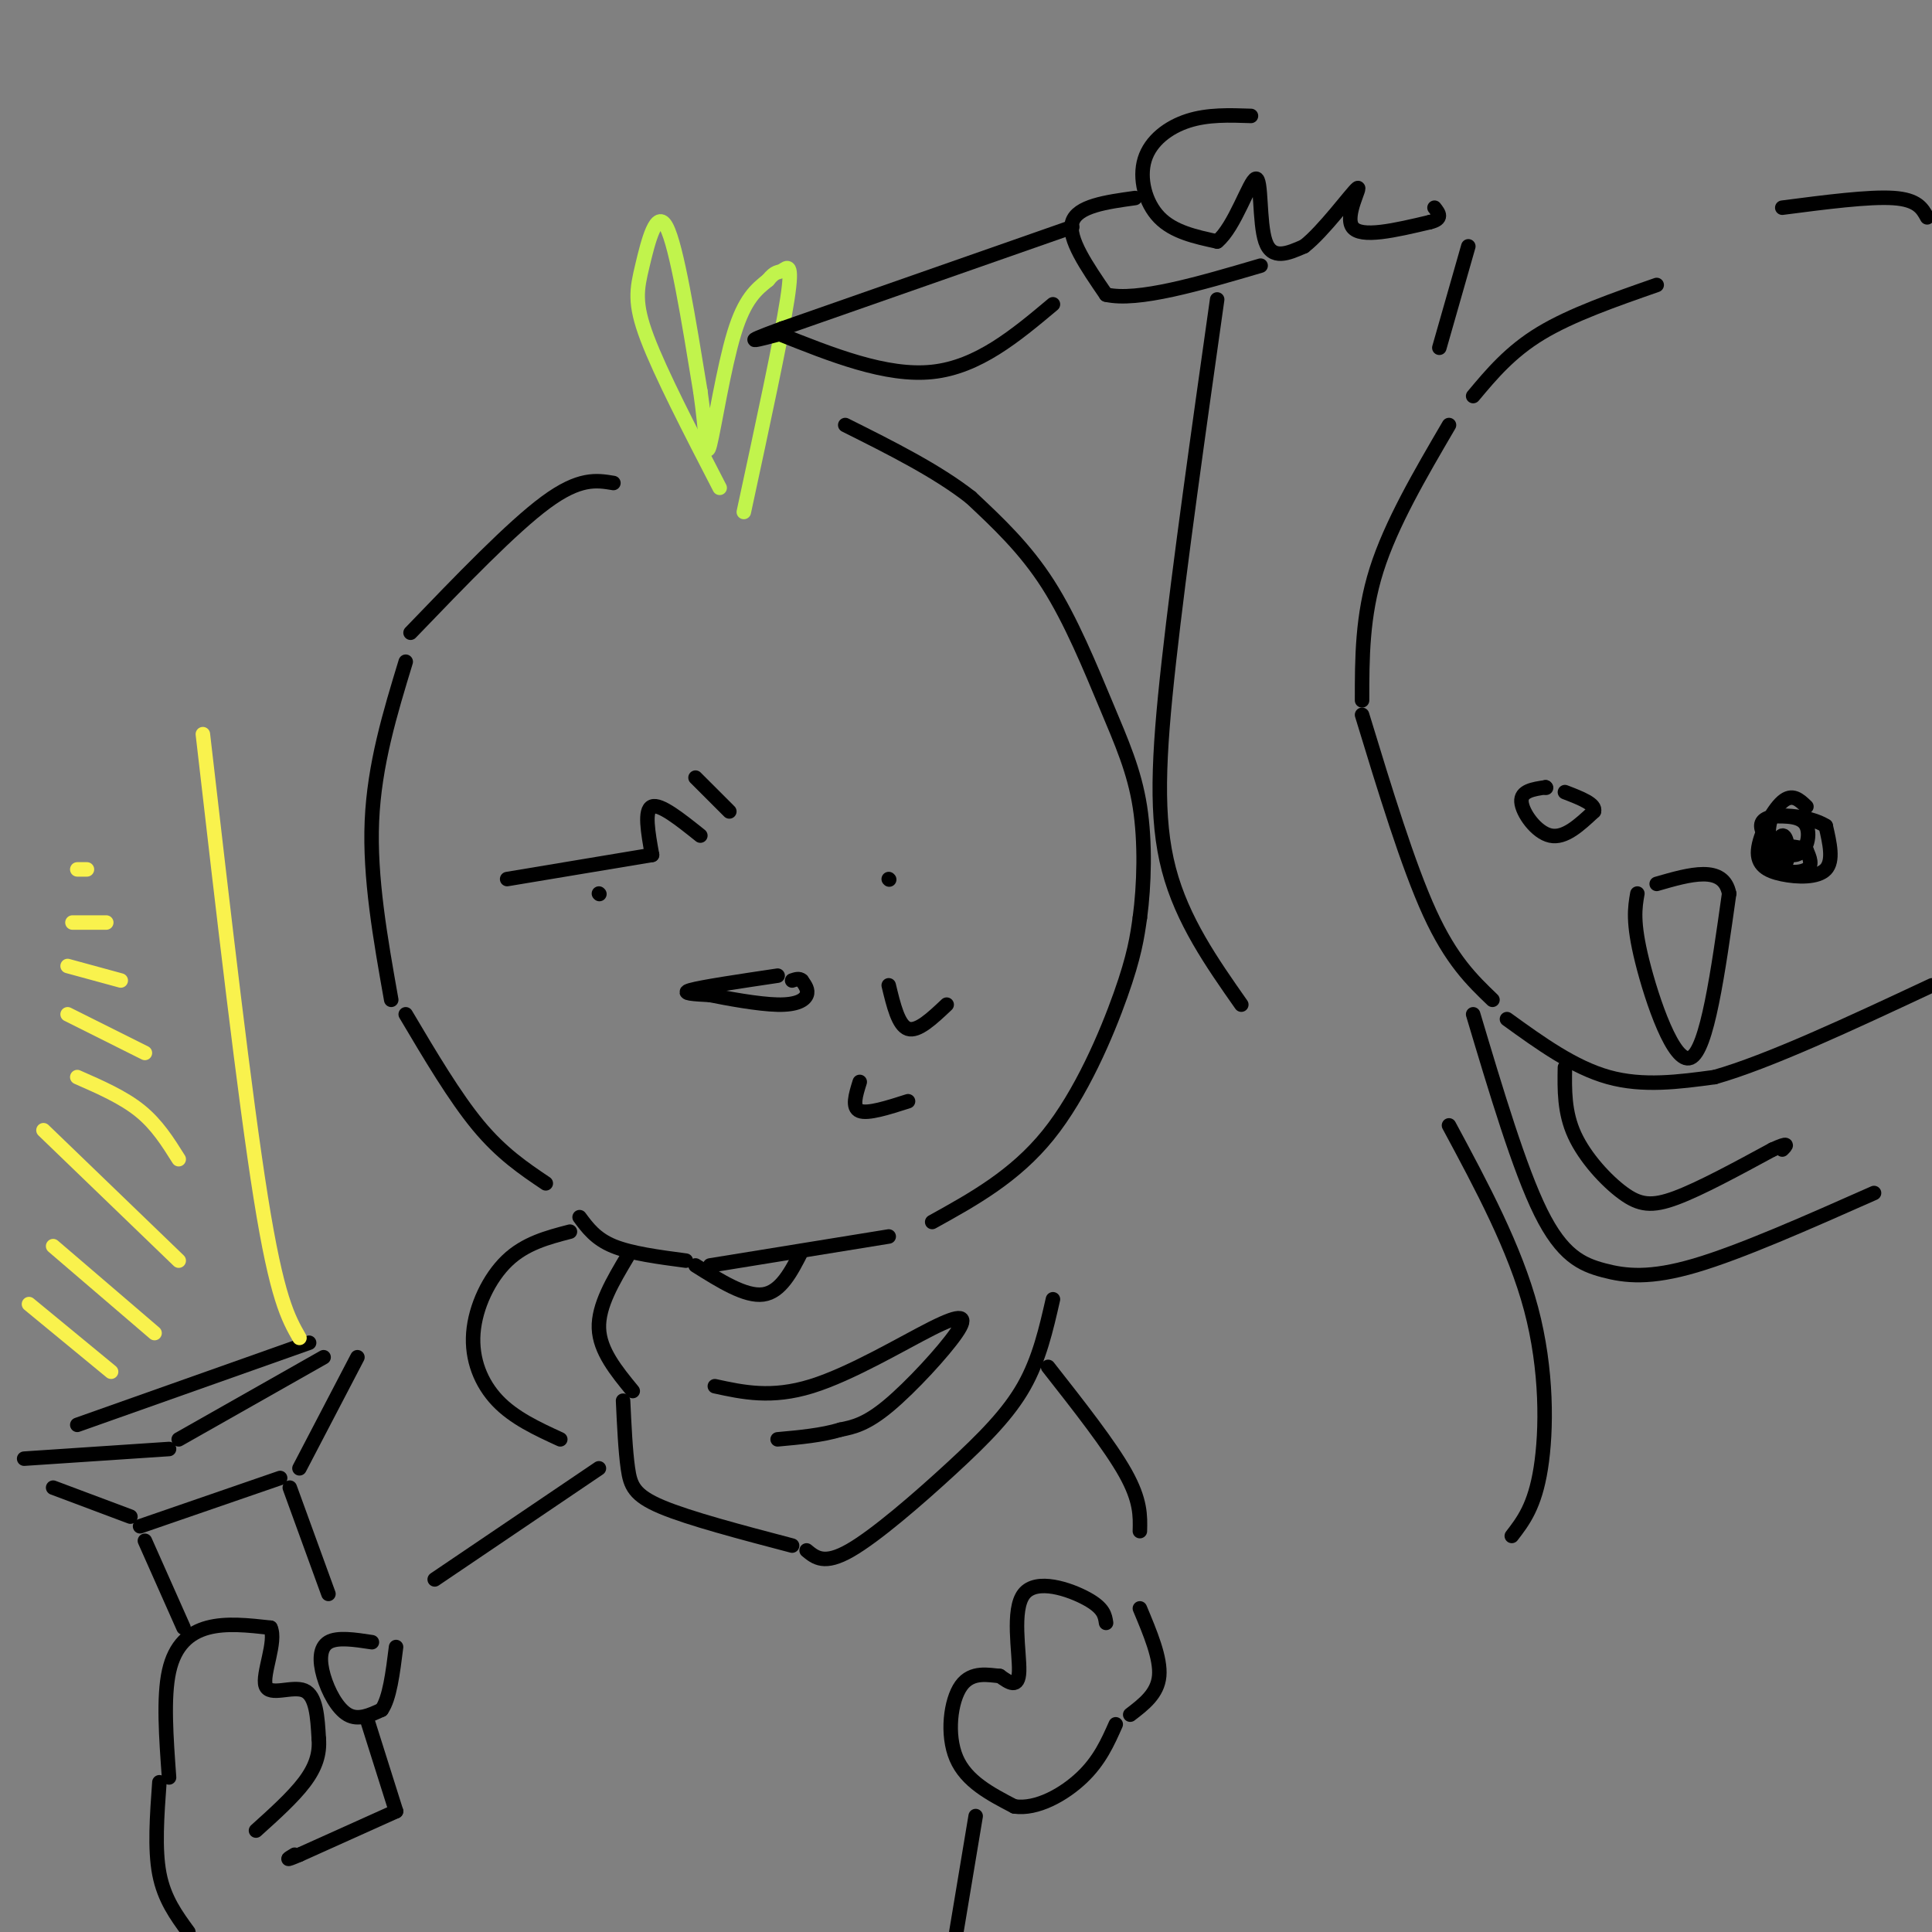 <svg viewBox='0 0 400 400' version='1.1' xmlns='http://www.w3.org/2000/svg' xmlns:xlink='http://www.w3.org/1999/xlink'><rect x="0" y="0" width="400" height="400" fill="#808080" stroke="none"/><g fill='none' stroke='rgb(0,0,0)' stroke-width='3' stroke-linecap='round' stroke-linejoin='round'><path d='M127,100c-3.500,-0.583 -7.000,-1.167 -14,4c-7.000,5.167 -17.500,16.083 -28,27'/><path d='M84,137c-3.250,10.667 -6.500,21.333 -7,33c-0.500,11.667 1.750,24.333 4,37'/><path d='M84,210c5.083,8.583 10.167,17.167 15,23c4.833,5.833 9.417,8.917 14,12'/><path d='M120,252c1.667,2.250 3.333,4.500 7,6c3.667,1.500 9.333,2.250 15,3'/><path d='M147,262c0.000,0.000 37.000,-6.000 37,-6'/><path d='M193,253c8.556,-4.733 17.111,-9.467 24,-18c6.889,-8.533 12.111,-20.867 15,-29c2.889,-8.133 3.444,-12.067 4,-16'/><path d='M236,190c0.903,-6.753 1.159,-15.635 0,-23c-1.159,-7.365 -3.735,-13.214 -7,-21c-3.265,-7.786 -7.219,-17.510 -12,-25c-4.781,-7.490 -10.391,-12.745 -16,-18'/><path d='M201,103c-7.000,-5.500 -16.500,-10.250 -26,-15'/><path d='M124,185c0.000,0.000 0.100,0.100 0.1,0.1'/><path d='M184,182c0.000,0.000 0.100,0.100 0.1,0.1'/><path d='M161,202c-7.833,1.167 -15.667,2.333 -18,3c-2.333,0.667 0.833,0.833 4,1'/><path d='M147,206c3.417,0.690 9.958,1.917 14,2c4.042,0.083 5.583,-0.976 6,-2c0.417,-1.024 -0.292,-2.012 -1,-3'/><path d='M166,203c-0.500,-0.500 -1.250,-0.250 -2,0'/><path d='M184,204c1.000,4.167 2.000,8.333 4,9c2.000,0.667 5.000,-2.167 8,-5'/><path d='M178,224c-0.833,2.667 -1.667,5.333 0,6c1.667,0.667 5.833,-0.667 10,-2'/><path d='M144,262c5.167,3.250 10.333,6.500 14,6c3.667,-0.500 5.833,-4.750 8,-9'/><path d='M35,368c-0.600,-8.289 -1.200,-16.578 0,-22c1.200,-5.422 4.200,-7.978 8,-9c3.800,-1.022 8.400,-0.511 13,0'/><path d='M56,337c1.345,2.774 -1.792,9.708 -1,12c0.792,2.292 5.512,-0.060 8,1c2.488,1.060 2.744,5.530 3,10'/><path d='M66,360c0.244,3.111 -0.644,5.889 -3,9c-2.356,3.111 -6.178,6.556 -10,10'/><path d='M77,340c-3.583,-0.548 -7.167,-1.095 -9,0c-1.833,1.095 -1.917,3.833 -1,7c0.917,3.167 2.833,6.762 5,8c2.167,1.238 4.583,0.119 7,-1'/><path d='M79,354c1.667,-2.333 2.333,-7.667 3,-13'/><path d='M30,319c0.000,0.000 8.000,18.000 8,18'/><path d='M60,308c0.000,0.000 8.000,22.000 8,22'/><path d='M29,316c0.000,0.000 29.000,-10.000 29,-10'/><path d='M27,314c0.000,0.000 -16.000,-6.000 -16,-6'/><path d='M5,302c0.000,0.000 30.000,-2.000 30,-2'/><path d='M37,298c0.000,0.000 30.000,-17.000 30,-17'/><path d='M64,278c0.000,0.000 -48.000,17.000 -48,17'/><path d='M74,281c0.000,0.000 -12.000,23.000 -12,23'/><path d='M76,356c0.000,0.000 6.000,19.000 6,19'/><path d='M82,375c0.000,0.000 -20.000,9.000 -20,9'/><path d='M62,384c-3.500,1.500 -2.250,0.750 -1,0'/><path d='M33,369c-0.500,6.917 -1.000,13.833 0,19c1.000,5.167 3.500,8.583 6,12'/><path d='M229,336c-0.226,-1.530 -0.452,-3.060 -4,-5c-3.548,-1.940 -10.417,-4.292 -13,-1c-2.583,3.292 -0.881,12.226 -1,16c-0.119,3.774 -2.060,2.387 -4,1'/><path d='M207,347c-2.226,-0.167 -5.792,-1.083 -8,2c-2.208,3.083 -3.060,10.167 -1,15c2.060,4.833 7.030,7.417 12,10'/><path d='M210,374c4.667,0.711 10.333,-2.511 14,-6c3.667,-3.489 5.333,-7.244 7,-11'/><path d='M234,355c2.833,-2.167 5.667,-4.333 6,-8c0.333,-3.667 -1.833,-8.833 -4,-14'/><path d='M202,376c0.000,0.000 -4.000,24.000 -4,24'/><path d='M130,260c-3.083,5.167 -6.167,10.333 -6,15c0.167,4.667 3.583,8.833 7,13'/><path d='M129,290c0.244,5.200 0.489,10.400 1,14c0.511,3.600 1.289,5.600 7,8c5.711,2.400 16.356,5.200 27,8'/><path d='M167,321c1.839,1.524 3.679,3.048 9,0c5.321,-3.048 14.125,-10.667 21,-17c6.875,-6.333 11.821,-11.381 15,-17c3.179,-5.619 4.589,-11.810 6,-18'/><path d='M148,287c5.869,1.278 11.738,2.555 20,0c8.262,-2.555 18.915,-8.943 25,-12c6.085,-3.057 7.600,-2.785 5,1c-2.600,3.785 -9.314,11.081 -14,15c-4.686,3.919 -7.343,4.459 -10,5'/><path d='M174,296c-3.833,1.167 -8.417,1.583 -13,2'/><path d='M118,255c-4.631,1.208 -9.262,2.417 -13,6c-3.738,3.583 -6.583,9.542 -7,15c-0.417,5.458 1.595,10.417 5,14c3.405,3.583 8.202,5.792 13,8'/><path d='M124,304c0.000,0.000 -34.000,23.000 -34,23'/><path d='M217,283c6.417,8.167 12.833,16.333 16,22c3.167,5.667 3.083,8.833 3,12'/><path d='M105,182c0.000,0.000 30.000,-5.000 30,-5'/><path d='M135,177c-0.833,-4.667 -1.667,-9.333 0,-10c1.667,-0.667 5.833,2.667 10,6'/><path d='M144,161c0.000,0.000 7.000,7.000 7,7'/></g>
<g fill='none' stroke='rgb(249,242,77)' stroke-width='3' stroke-linecap='round' stroke-linejoin='round'><path d='M62,277c-2.333,-4.083 -4.667,-8.167 -8,-29c-3.333,-20.833 -7.667,-58.417 -12,-96'/><path d='M6,270c0.000,0.000 17.000,14.000 17,14'/><path d='M11,258c0.000,0.000 21.000,18.000 21,18'/><path d='M9,234c0.000,0.000 28.000,27.000 28,27'/><path d='M16,223c4.750,2.083 9.500,4.167 13,7c3.500,2.833 5.750,6.417 8,10'/><path d='M14,210c0.000,0.000 16.000,8.000 16,8'/><path d='M14,200c0.000,0.000 11.000,3.000 11,3'/><path d='M15,191c0.000,0.000 7.000,0.000 7,0'/><path d='M16,180c0.000,0.000 2.000,0.000 2,0'/></g>
<g fill='none' stroke='rgb(193,244,76)' stroke-width='3' stroke-linecap='round' stroke-linejoin='round'><path d='M149,101c-6.119,-11.845 -12.238,-23.690 -15,-31c-2.762,-7.310 -2.167,-10.083 -1,-15c1.167,-4.917 2.905,-11.976 5,-8c2.095,3.976 4.548,18.988 7,34'/><path d='M145,81c1.321,8.988 1.125,14.458 2,11c0.875,-3.458 2.821,-15.845 5,-23c2.179,-7.155 4.589,-9.077 7,-11'/><path d='M159,58c1.595,-1.988 2.083,-1.458 3,-2c0.917,-0.542 2.262,-2.155 1,6c-1.262,8.155 -5.131,26.077 -9,44'/></g>
<g fill='none' stroke='rgb(0,0,0)' stroke-width='3' stroke-linecap='round' stroke-linejoin='round'><path d='M343,59c-8.833,3.083 -17.667,6.167 -24,10c-6.333,3.833 -10.167,8.417 -14,13'/><path d='M300,88c-6.000,10.250 -12.000,20.500 -15,30c-3.000,9.500 -3.000,18.250 -3,27'/><path d='M282,148c4.750,15.583 9.500,31.167 14,41c4.500,9.833 8.750,13.917 13,18'/><path d='M312,211c6.917,5.000 13.833,10.000 21,12c7.167,2.000 14.583,1.000 22,0'/><path d='M355,223c11.167,-3.167 28.083,-11.083 45,-19'/><path d='M399,45c-1.000,-1.833 -2.000,-3.667 -7,-4c-5.000,-0.333 -14.000,0.833 -23,2'/><path d='M320,163c0.000,0.000 0.100,0.100 0.1,0.1'/><path d='M320,163c-2.578,0.378 -5.156,0.756 -5,3c0.156,2.244 3.044,6.356 6,7c2.956,0.644 5.978,-2.178 9,-5'/><path d='M330,168c0.500,-1.500 -2.750,-2.750 -6,-4'/><path d='M374,167c-1.467,-1.410 -2.935,-2.820 -5,-1c-2.065,1.820 -4.729,6.869 -5,10c-0.271,3.131 1.850,4.343 5,5c3.150,0.657 7.329,0.759 9,-1c1.671,-1.759 0.836,-5.380 0,-9'/><path d='M378,171c-3.238,-2.132 -11.332,-2.963 -13,-1c-1.668,1.963 3.089,6.721 6,7c2.911,0.279 3.974,-3.920 3,-6c-0.974,-2.080 -3.987,-2.040 -7,-2'/><path d='M367,169c-1.270,1.624 -0.945,6.683 0,9c0.945,2.317 2.510,1.892 3,0c0.490,-1.892 -0.095,-5.249 -1,-5c-0.905,0.249 -2.128,4.106 -1,6c1.128,1.894 4.608,1.827 6,1c1.392,-0.827 0.696,-2.413 0,-4'/><path d='M374,176c-1.500,-0.833 -5.250,-0.917 -9,-1'/><path d='M339,185c-0.511,2.933 -1.022,5.867 1,14c2.022,8.133 6.578,21.467 10,20c3.422,-1.467 5.711,-17.733 8,-34'/><path d='M358,185c-1.167,-6.000 -8.083,-4.000 -15,-2'/><path d='M259,24c-4.458,-0.155 -8.917,-0.310 -13,1c-4.083,1.310 -7.792,4.083 -9,8c-1.208,3.917 0.083,8.976 3,12c2.917,3.024 7.458,4.012 12,5'/><path d='M252,50c3.643,-2.929 6.750,-12.750 8,-13c1.250,-0.250 0.643,9.071 2,13c1.357,3.929 4.679,2.464 8,1'/><path d='M270,51c3.976,-3.048 9.917,-11.167 11,-12c1.083,-0.833 -2.690,5.619 -1,8c1.690,2.381 8.845,0.690 16,-1'/><path d='M296,46c2.833,-0.667 1.917,-1.833 1,-3'/><path d='M235,41c-6.000,0.833 -12.000,1.667 -13,5c-1.000,3.333 3.000,9.167 7,15'/><path d='M229,61c6.500,1.500 19.250,-2.250 32,-6'/><path d='M222,47c0.000,0.000 -60.000,21.000 -60,21'/><path d='M162,68c-10.000,3.667 -5.000,2.333 0,1'/><path d='M161,69c11.250,4.500 22.500,9.000 32,8c9.500,-1.000 17.250,-7.500 25,-14'/><path d='M252,62c-3.889,27.511 -7.778,55.022 -10,75c-2.222,19.978 -2.778,32.422 0,43c2.778,10.578 8.889,19.289 15,28'/><path d='M305,210c4.792,16.030 9.583,32.060 14,41c4.417,8.940 8.458,10.792 13,12c4.542,1.208 9.583,1.774 19,-1c9.417,-2.774 23.208,-8.887 37,-15'/><path d='M324,221c-0.077,4.649 -0.155,9.298 2,14c2.155,4.702 6.542,9.458 10,12c3.458,2.542 5.988,2.869 11,1c5.012,-1.869 12.506,-5.935 20,-10'/><path d='M367,238c3.667,-1.667 2.833,-0.833 2,0'/><path d='M300,233c6.822,12.689 13.644,25.378 17,38c3.356,12.622 3.244,25.178 2,33c-1.244,7.822 -3.622,10.911 -6,14'/><path d='M304,51c0.000,0.000 -6.000,21.000 -6,21'/></g>
</svg>